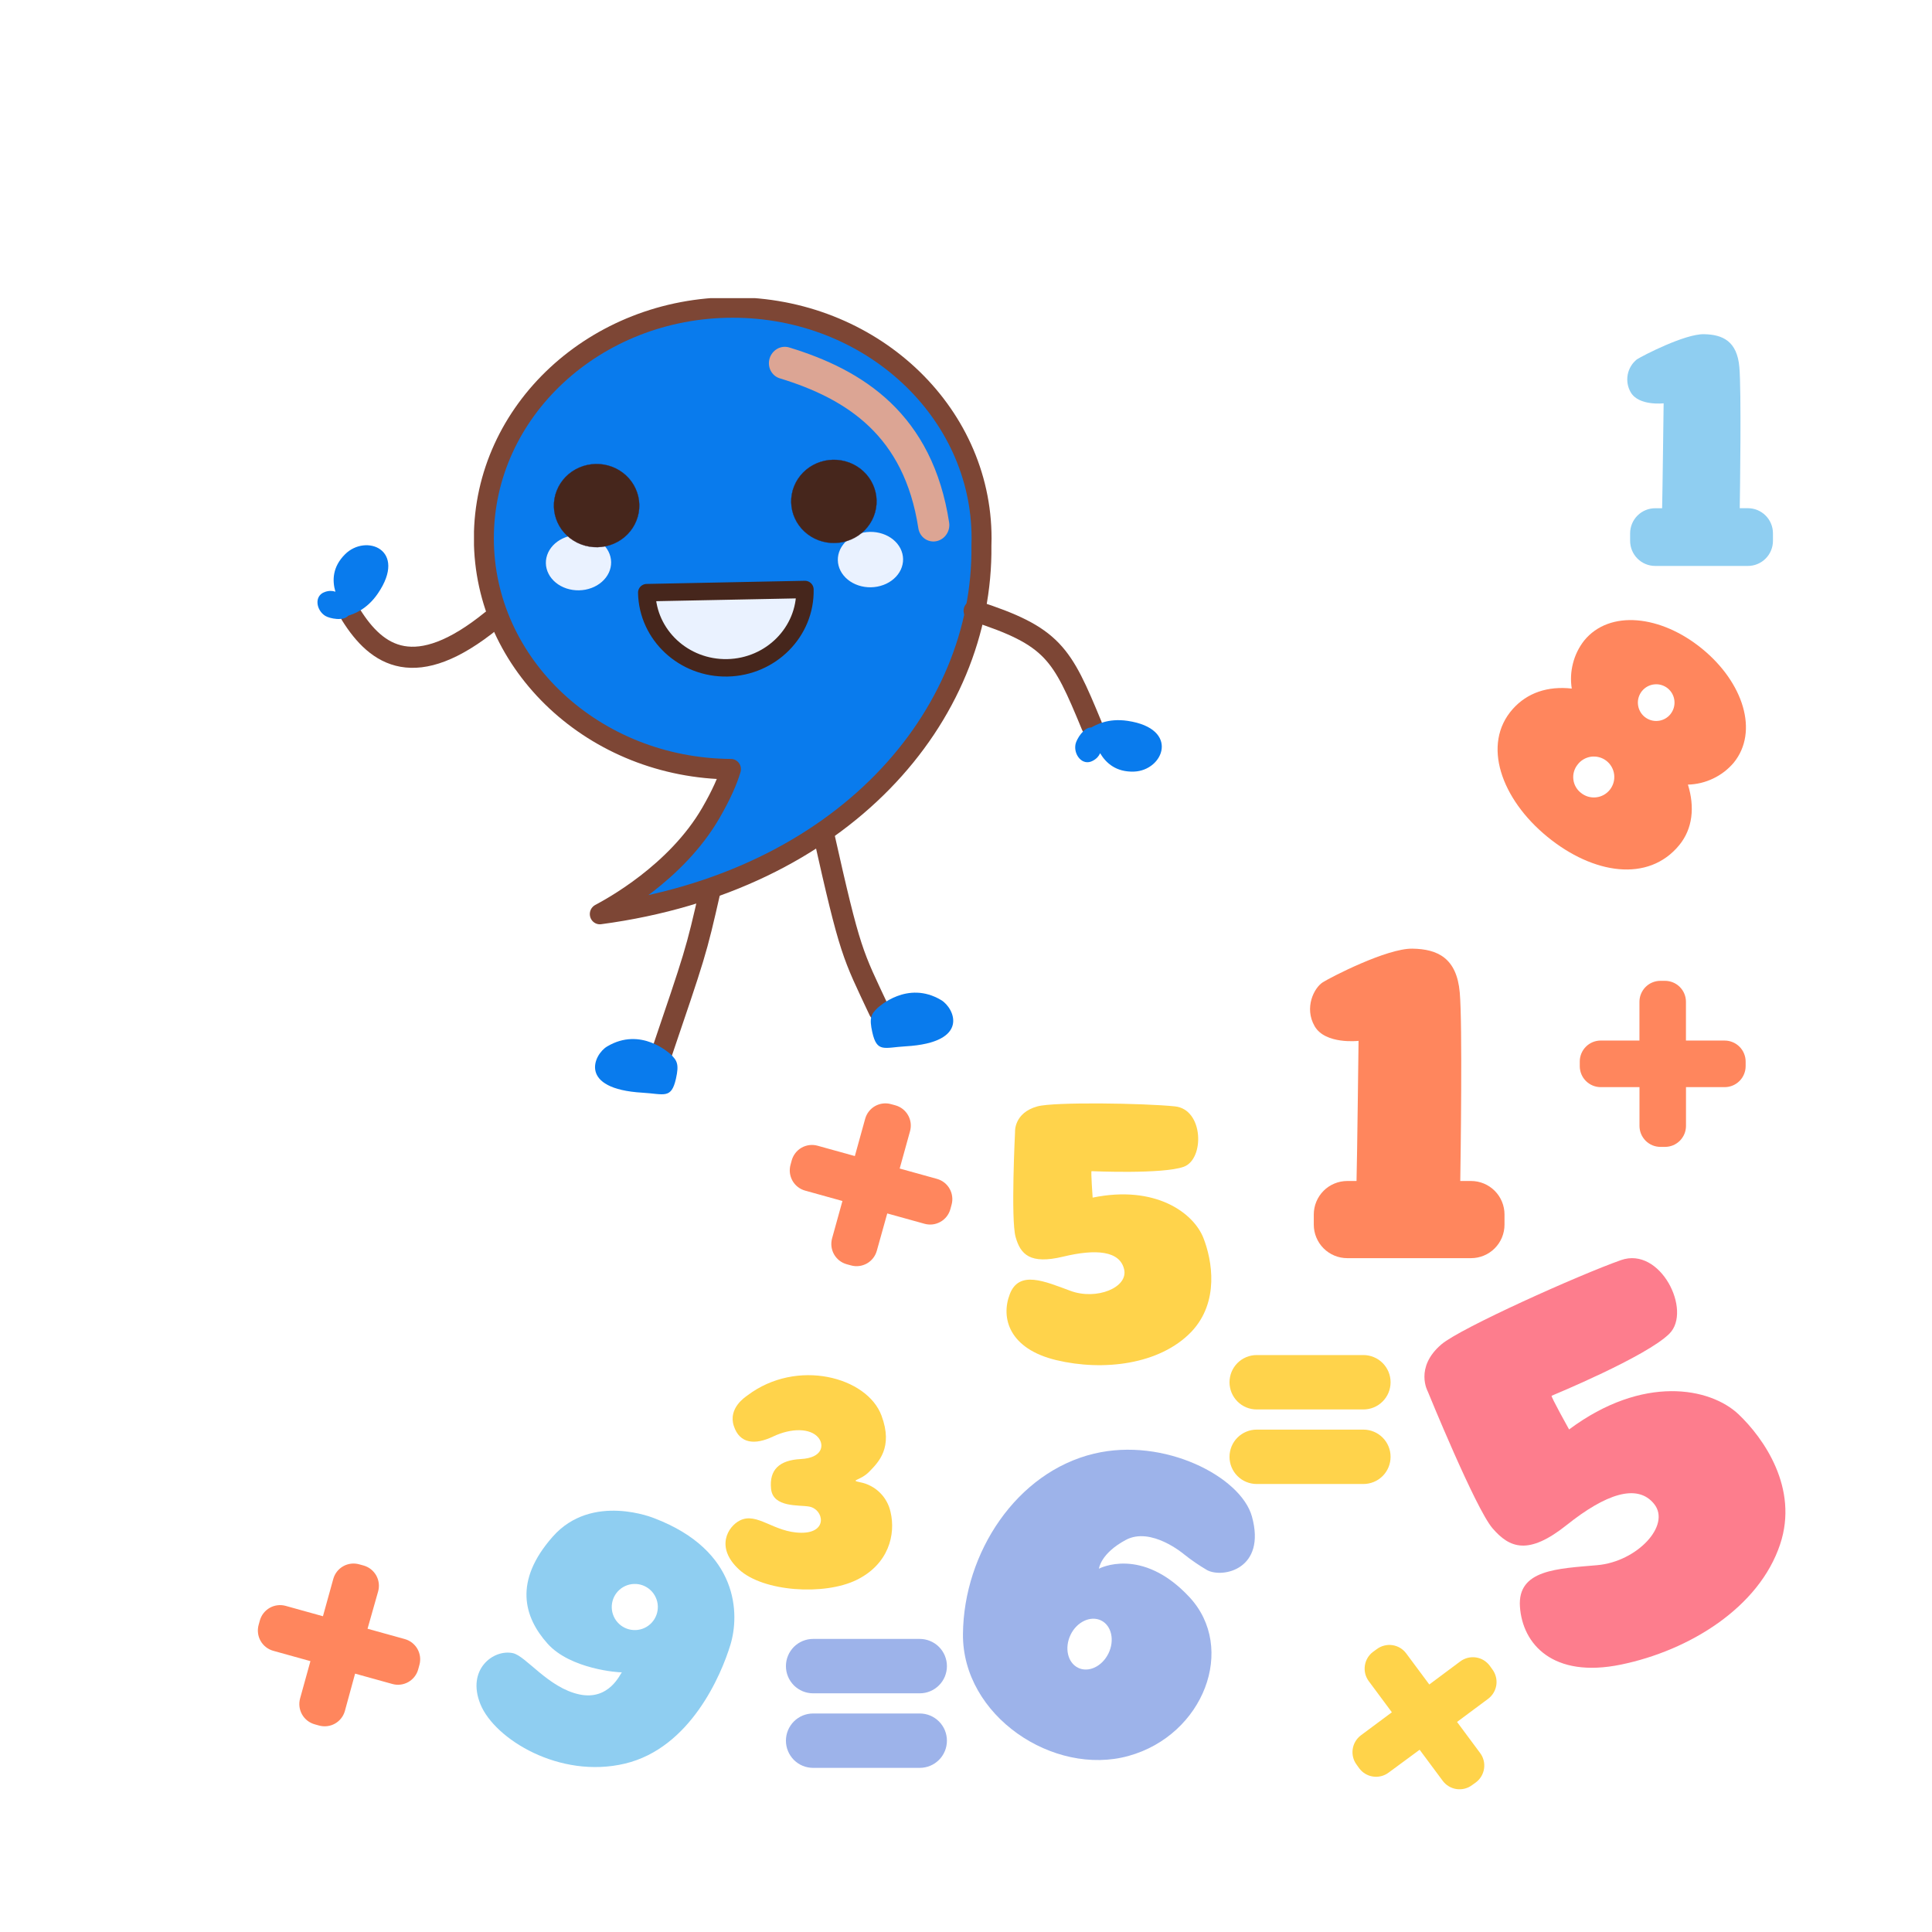 <svg xmlns="http://www.w3.org/2000/svg" xmlns:xlink="http://www.w3.org/1999/xlink" width="500" zoomAndPan="magnify" viewBox="0 0 375 375" height="500" preserveAspectRatio="xMidYMid meet" version="1.0"><defs><clipPath id="efb049edea"><path d="M 315 64.762 L 345 64.762 L 345 110 L 315 110 Z M 315 64.762 " clip-rule="nonzero"/></clipPath><clipPath id="29a04fad0c"><path d="M 262 319 L 291 319 L 291 347.512 L 262 347.512 Z M 262 319 " clip-rule="nonzero"/></clipPath><clipPath id="e8d98351b6"><path d="M 92 57.875 L 193 57.875 L 193 180 L 92 180 Z M 92 57.875 " clip-rule="nonzero"/></clipPath></defs><path fill="#fd7d8d" d="M 279.766 260.949 C 283.43 257.797 306.508 247.453 314.633 244.586 C 322.301 241.883 328.465 254.41 324.035 258.859 C 319.605 263.309 301.375 270.824 301.168 270.918 C 300.965 271.016 304.559 277.457 304.559 277.457 C 318.926 266.758 331.957 269.312 337.465 274.527 C 342.273 279.102 349.18 288.809 345.52 299.75 C 341.441 312.023 327.91 320.359 314.641 323.094 C 301.375 325.828 295.516 319.09 295.02 311.863 C 294.52 304.633 302.34 304.48 310.043 303.797 C 317.746 303.117 324.367 296.078 321.086 291.945 C 317.805 287.809 311.566 290.047 304.113 295.992 C 296.66 301.938 293.027 300.5 289.703 296.645 C 286.379 292.789 277.137 270.098 277.137 270.098 C 277.137 270.098 274.512 265.445 279.766 260.949 Z M 279.766 260.949 " fill-opacity="1" fill-rule="nonzero"/><path fill="#9db3ea" d="M 230.836 309.965 C 221.559 300.039 213.305 304.48 213.305 304.48 C 213.305 304.48 213.59 301.547 218.512 298.902 C 223.434 296.254 229.801 301.672 229.801 301.672 C 231.234 302.816 232.738 303.848 234.32 304.773 C 237.367 306.363 245.828 304.574 242.996 294.34 C 240.859 286.637 225.949 278.902 212.359 282.152 C 197.32 285.742 187.062 301.371 186.91 317.141 C 186.758 333.047 204.484 344.863 219.055 340.824 C 233.625 336.785 240.105 319.875 230.836 309.965 Z M 209.258 323.715 C 207.223 322.719 206.582 319.852 207.793 317.324 C 209 314.793 211.688 313.535 213.723 314.531 C 215.758 315.527 216.387 318.395 215.152 320.93 C 213.914 323.465 211.277 324.707 209.25 323.715 Z M 209.258 323.715 " fill-opacity="1" fill-rule="nonzero"/><path fill="#ff865d" d="M 293.621 137.625 C 287.543 144.457 291.426 155.125 300.328 162.41 C 309.23 169.695 319.949 171.359 325.953 164.023 C 328.562 160.828 328.973 156.633 327.625 152.293 C 329.336 152.246 330.965 151.855 332.512 151.117 C 334.059 150.379 335.391 149.359 336.504 148.055 C 341.434 142.016 338.387 132.465 330.371 125.918 C 322.352 119.371 312.402 118.301 307.48 124.34 C 306.453 125.66 305.73 127.129 305.316 128.746 C 304.898 130.367 304.82 132 305.078 133.652 C 300.438 133.125 296.426 134.465 293.621 137.625 Z M 324.227 138.629 C 323.93 138.996 323.57 139.289 323.156 139.516 C 322.742 139.738 322.297 139.875 321.828 139.922 C 321.359 139.973 320.898 139.926 320.445 139.793 C 319.996 139.656 319.586 139.438 319.219 139.141 C 318.855 138.844 318.559 138.484 318.336 138.07 C 318.113 137.652 317.977 137.211 317.93 136.742 C 317.879 136.27 317.922 135.809 318.059 135.359 C 318.195 134.906 318.41 134.496 318.707 134.129 C 319.008 133.762 319.363 133.469 319.777 133.242 C 320.191 133.02 320.637 132.883 321.105 132.836 C 321.574 132.785 322.035 132.828 322.488 132.965 C 322.938 133.102 323.348 133.316 323.715 133.613 C 324.078 133.914 324.375 134.27 324.598 134.684 C 324.82 135.102 324.957 135.543 325.004 136.012 C 325.051 136.48 325.008 136.941 324.875 137.395 C 324.738 137.848 324.523 138.254 324.227 138.621 Z M 306.172 148.461 C 306.328 148.246 306.5 148.051 306.695 147.875 C 306.891 147.699 307.102 147.539 307.328 147.406 C 307.555 147.27 307.789 147.156 308.039 147.07 C 308.285 146.98 308.543 146.918 308.801 146.879 C 309.062 146.844 309.324 146.832 309.586 146.848 C 309.852 146.859 310.109 146.902 310.363 146.969 C 310.621 147.035 310.867 147.125 311.102 147.238 C 311.34 147.355 311.562 147.492 311.773 147.652 C 311.98 147.812 312.172 147.992 312.348 148.188 C 312.52 148.387 312.676 148.602 312.805 148.828 C 312.938 149.059 313.043 149.297 313.129 149.547 C 313.211 149.797 313.27 150.051 313.305 150.312 C 313.336 150.574 313.344 150.836 313.324 151.102 C 313.309 151.363 313.262 151.621 313.191 151.875 C 313.121 152.129 313.027 152.375 312.906 152.609 C 312.789 152.844 312.648 153.066 312.484 153.273 C 312.32 153.48 312.141 153.668 311.938 153.84 C 311.738 154.012 311.523 154.16 311.293 154.289 C 311.062 154.418 310.82 154.52 310.57 154.602 C 310.32 154.68 310.062 154.734 309.801 154.762 C 309.539 154.793 309.277 154.793 309.016 154.77 C 308.754 154.746 308.496 154.699 308.242 154.625 C 307.988 154.551 307.746 154.449 307.516 154.328 C 307.281 154.203 307.062 154.059 306.859 153.891 C 306.453 153.578 306.125 153.199 305.867 152.75 C 305.613 152.305 305.453 151.828 305.391 151.32 C 305.324 150.809 305.359 150.309 305.496 149.812 C 305.633 149.316 305.855 148.867 306.172 148.461 Z M 306.172 148.461 " fill-opacity="1" fill-rule="nonzero"/><path fill="#ff865d" d="M 285.535 229.23 L 283.438 229.23 C 283.5 224.984 283.883 198.809 283.34 192.664 C 282.754 185.973 279.078 184.211 274.145 184.133 C 269.207 184.051 258.336 189.664 256.762 190.656 C 255.055 191.734 253.102 195.598 255.172 199.188 C 257.246 202.781 263.695 202.031 263.695 202.031 C 263.695 202.031 263.418 225.227 263.301 229.23 L 261.5 229.23 C 261.074 229.23 260.648 229.273 260.23 229.355 C 259.812 229.438 259.406 229.562 259.012 229.727 C 258.621 229.887 258.246 230.09 257.891 230.324 C 257.535 230.562 257.207 230.832 256.906 231.133 C 256.605 231.438 256.336 231.766 256.098 232.121 C 255.863 232.477 255.66 232.848 255.5 233.242 C 255.336 233.637 255.211 234.047 255.129 234.465 C 255.047 234.883 255.004 235.305 255.004 235.73 L 255.004 237.703 C 255.004 238.133 255.047 238.555 255.129 238.973 C 255.211 239.391 255.336 239.797 255.5 240.191 C 255.66 240.586 255.863 240.961 256.098 241.316 C 256.336 241.672 256.605 242 256.906 242.301 C 257.207 242.605 257.535 242.875 257.891 243.109 C 258.246 243.348 258.621 243.547 259.012 243.711 C 259.406 243.875 259.812 244 260.23 244.082 C 260.648 244.164 261.074 244.207 261.5 244.207 L 285.531 244.207 C 285.957 244.207 286.379 244.164 286.797 244.082 C 287.215 244 287.621 243.875 288.016 243.711 C 288.41 243.547 288.785 243.348 289.137 243.109 C 289.492 242.875 289.82 242.605 290.121 242.301 C 290.422 242 290.691 241.672 290.93 241.316 C 291.168 240.961 291.367 240.586 291.531 240.191 C 291.691 239.797 291.816 239.391 291.898 238.973 C 291.984 238.555 292.023 238.133 292.023 237.703 L 292.023 235.73 C 292.023 235.305 291.984 234.883 291.898 234.465 C 291.816 234.047 291.695 233.641 291.531 233.246 C 291.367 232.852 291.168 232.477 290.93 232.121 C 290.695 231.766 290.426 231.438 290.125 231.137 C 289.824 230.836 289.496 230.566 289.141 230.328 C 288.789 230.09 288.414 229.891 288.02 229.727 C 287.625 229.562 287.223 229.441 286.805 229.355 C 286.387 229.273 285.965 229.23 285.535 229.23 Z M 285.535 229.23 " fill-opacity="1" fill-rule="nonzero"/><g clip-path="url(#efb049edea)"><path fill="#8fcef1" d="M 339.258 98.641 L 337.684 98.641 C 337.734 95.457 338.016 75.863 337.609 71.262 C 337.172 66.246 334.418 64.934 330.727 64.867 C 327.039 64.801 318.887 69.008 317.711 69.758 C 317.246 70.133 316.863 70.574 316.555 71.086 C 316.25 71.598 316.043 72.148 315.934 72.734 C 315.824 73.32 315.824 73.906 315.922 74.496 C 316.023 75.082 316.227 75.633 316.523 76.148 C 318.09 78.848 322.91 78.281 322.91 78.281 C 322.91 78.281 322.695 95.648 322.617 98.648 L 321.27 98.648 C 320.949 98.648 320.633 98.68 320.32 98.742 C 320.008 98.805 319.703 98.895 319.406 99.02 C 319.113 99.141 318.832 99.289 318.566 99.469 C 318.301 99.645 318.055 99.848 317.832 100.074 C 317.605 100.301 317.402 100.547 317.227 100.812 C 317.047 101.078 316.898 101.355 316.777 101.652 C 316.656 101.949 316.562 102.254 316.5 102.566 C 316.438 102.879 316.406 103.195 316.406 103.516 L 316.406 104.98 C 316.406 105.301 316.438 105.617 316.5 105.93 C 316.562 106.246 316.656 106.547 316.777 106.844 C 316.898 107.141 317.047 107.418 317.227 107.684 C 317.402 107.953 317.605 108.195 317.832 108.422 C 318.055 108.648 318.301 108.852 318.566 109.027 C 318.832 109.207 319.113 109.355 319.406 109.477 C 319.703 109.602 320.008 109.691 320.32 109.754 C 320.633 109.816 320.949 109.848 321.27 109.848 L 339.266 109.848 C 339.586 109.848 339.902 109.816 340.215 109.754 C 340.527 109.691 340.832 109.602 341.125 109.477 C 341.422 109.355 341.703 109.207 341.969 109.027 C 342.23 108.852 342.477 108.648 342.703 108.422 C 342.93 108.195 343.129 107.953 343.309 107.684 C 343.484 107.418 343.637 107.141 343.758 106.844 C 343.879 106.547 343.973 106.246 344.035 105.93 C 344.098 105.617 344.129 105.301 344.129 104.98 L 344.129 103.516 C 344.129 103.195 344.098 102.879 344.035 102.562 C 343.973 102.25 343.883 101.945 343.758 101.648 C 343.637 101.352 343.488 101.07 343.309 100.805 C 343.133 100.539 342.93 100.293 342.703 100.066 C 342.477 99.84 342.23 99.637 341.965 99.461 C 341.699 99.281 341.418 99.133 341.121 99.008 C 340.828 98.887 340.523 98.793 340.207 98.734 C 339.895 98.672 339.578 98.641 339.258 98.641 Z M 339.258 98.641 " fill-opacity="1" fill-rule="nonzero"/></g><path fill="#ffd34b" d="M 145.07 270.855 C 144.684 271.148 141.301 273.289 142.43 276.77 C 143.555 280.25 146.535 280.508 150.059 278.828 C 153.578 277.152 157.285 277.164 158.844 279.043 C 160.039 280.508 159.641 282.984 155.445 283.199 C 151.25 283.41 149.281 285.297 149.664 288.988 C 150.043 292.684 155.133 292.062 157.086 292.43 C 159.875 292.957 160.812 297.559 155.492 297.508 C 150.168 297.457 146.977 293.445 143.621 295.117 C 141.309 296.27 138.762 300.324 143.453 304.648 C 148.148 308.973 160.016 309.73 166.262 306.664 C 172.508 303.602 173.891 297.816 172.852 293.469 C 172.695 292.754 172.445 292.078 172.09 291.441 C 171.738 290.801 171.305 290.227 170.781 289.715 C 170.262 289.203 169.68 288.777 169.035 288.438 C 168.391 288.098 167.711 287.855 166.992 287.715 C 164.797 287.254 166.949 287.465 168.715 285.656 C 170.48 283.844 173.422 280.992 171.102 274.781 C 168.332 267.262 154.672 263.59 145.07 270.855 Z M 145.07 270.855 " fill-opacity="1" fill-rule="nonzero"/><path fill="#ff865d" d="M 310.703 201.969 L 318.215 201.969 L 318.215 194.453 C 318.215 194.184 318.242 193.922 318.293 193.656 C 318.344 193.395 318.422 193.141 318.523 192.895 C 318.629 192.645 318.754 192.41 318.902 192.188 C 319.051 191.965 319.219 191.762 319.406 191.57 C 319.598 191.383 319.801 191.211 320.023 191.062 C 320.246 190.914 320.48 190.789 320.727 190.688 C 320.977 190.586 321.23 190.508 321.492 190.457 C 321.754 190.402 322.02 190.379 322.285 190.379 L 323.172 190.379 C 323.438 190.379 323.703 190.402 323.965 190.457 C 324.227 190.508 324.484 190.586 324.73 190.688 C 324.977 190.789 325.211 190.914 325.434 191.062 C 325.656 191.211 325.863 191.383 326.051 191.57 C 326.238 191.762 326.41 191.965 326.559 192.188 C 326.707 192.41 326.832 192.645 326.934 192.895 C 327.035 193.141 327.113 193.395 327.164 193.656 C 327.219 193.922 327.242 194.184 327.242 194.453 L 327.242 201.973 L 334.754 201.973 C 335.023 201.973 335.289 202 335.551 202.051 C 335.812 202.105 336.066 202.184 336.312 202.285 C 336.559 202.387 336.793 202.512 337.016 202.66 C 337.238 202.809 337.445 202.98 337.633 203.168 C 337.824 203.355 337.992 203.562 338.141 203.785 C 338.289 204.008 338.414 204.242 338.516 204.492 C 338.617 204.738 338.695 204.992 338.75 205.254 C 338.801 205.516 338.828 205.781 338.828 206.051 L 338.828 206.938 C 338.828 207.203 338.801 207.469 338.75 207.73 C 338.695 207.996 338.617 208.25 338.516 208.496 C 338.414 208.742 338.289 208.98 338.141 209.203 C 337.992 209.426 337.824 209.629 337.633 209.82 C 337.445 210.008 337.238 210.176 337.016 210.324 C 336.793 210.477 336.559 210.602 336.312 210.703 C 336.066 210.805 335.812 210.883 335.551 210.934 C 335.289 210.988 335.023 211.012 334.754 211.012 L 327.25 211.012 L 327.25 218.535 C 327.25 218.801 327.223 219.066 327.172 219.328 C 327.121 219.594 327.043 219.848 326.941 220.094 C 326.84 220.34 326.711 220.578 326.562 220.797 C 326.414 221.02 326.246 221.227 326.059 221.418 C 325.867 221.605 325.664 221.773 325.441 221.922 C 325.219 222.07 324.984 222.199 324.738 222.301 C 324.492 222.402 324.234 222.48 323.973 222.531 C 323.711 222.586 323.445 222.609 323.18 222.609 L 322.293 222.609 C 322.027 222.609 321.762 222.586 321.5 222.531 C 321.238 222.48 320.98 222.402 320.734 222.301 C 320.488 222.199 320.254 222.07 320.031 221.922 C 319.809 221.773 319.605 221.605 319.414 221.418 C 319.227 221.227 319.059 221.02 318.91 220.797 C 318.762 220.578 318.633 220.34 318.531 220.094 C 318.43 219.848 318.352 219.594 318.301 219.328 C 318.25 219.066 318.223 218.801 318.223 218.535 L 318.223 211.012 L 310.703 211.012 C 310.434 211.012 310.172 210.988 309.91 210.934 C 309.645 210.883 309.391 210.805 309.145 210.703 C 308.898 210.602 308.664 210.477 308.441 210.324 C 308.219 210.176 308.012 210.008 307.824 209.82 C 307.637 209.629 307.465 209.426 307.316 209.203 C 307.168 208.98 307.043 208.742 306.941 208.496 C 306.84 208.25 306.762 207.996 306.711 207.73 C 306.656 207.469 306.633 207.203 306.633 206.938 L 306.633 206.051 C 306.633 205.781 306.656 205.516 306.707 205.254 C 306.762 204.992 306.836 204.734 306.938 204.488 C 307.043 204.242 307.168 204.004 307.316 203.781 C 307.465 203.559 307.633 203.352 307.82 203.164 C 308.012 202.973 308.215 202.805 308.438 202.656 C 308.66 202.508 308.895 202.379 309.145 202.277 C 309.391 202.176 309.645 202.098 309.906 202.047 C 310.172 201.992 310.434 201.969 310.703 201.969 Z M 310.703 201.969 " fill-opacity="1" fill-rule="nonzero"/><path fill="#ff865d" d="M 161.508 240.359 L 163.516 233.113 L 156.273 231.098 C 156.016 231.027 155.77 230.93 155.531 230.812 C 155.289 230.691 155.066 230.547 154.855 230.383 C 154.645 230.219 154.453 230.035 154.277 229.832 C 154.102 229.629 153.949 229.41 153.816 229.176 C 153.688 228.941 153.578 228.699 153.496 228.445 C 153.41 228.191 153.355 227.93 153.32 227.664 C 153.289 227.398 153.281 227.133 153.305 226.863 C 153.324 226.598 153.367 226.336 153.441 226.078 L 153.676 225.219 C 153.746 224.961 153.844 224.715 153.965 224.473 C 154.082 224.234 154.227 224.012 154.391 223.801 C 154.555 223.586 154.738 223.395 154.941 223.219 C 155.145 223.047 155.363 222.891 155.594 222.762 C 155.828 222.629 156.07 222.52 156.324 222.438 C 156.582 222.355 156.84 222.297 157.105 222.262 C 157.371 222.23 157.637 222.227 157.902 222.246 C 158.172 222.266 158.434 222.312 158.691 222.383 L 165.926 224.391 L 167.93 217.148 C 168.004 216.891 168.098 216.641 168.219 216.402 C 168.34 216.164 168.48 215.938 168.648 215.727 C 168.812 215.516 168.996 215.324 169.199 215.148 C 169.402 214.973 169.617 214.82 169.852 214.688 C 170.086 214.559 170.328 214.449 170.582 214.367 C 170.836 214.281 171.098 214.223 171.363 214.191 C 171.629 214.16 171.895 214.152 172.16 214.172 C 172.426 214.195 172.688 214.238 172.945 214.312 L 173.805 214.547 C 174.062 214.617 174.309 214.715 174.547 214.836 C 174.789 214.957 175.012 215.098 175.223 215.262 C 175.434 215.43 175.625 215.613 175.801 215.816 C 175.977 216.02 176.129 216.234 176.258 216.469 C 176.391 216.703 176.5 216.945 176.582 217.199 C 176.668 217.453 176.723 217.715 176.758 217.98 C 176.789 218.246 176.793 218.512 176.773 218.781 C 176.754 219.047 176.707 219.309 176.637 219.566 L 174.629 226.812 L 181.863 228.82 C 182.121 228.891 182.371 228.988 182.609 229.109 C 182.848 229.227 183.074 229.371 183.285 229.535 C 183.496 229.699 183.688 229.887 183.863 230.086 C 184.035 230.289 184.191 230.508 184.32 230.742 C 184.453 230.977 184.559 231.219 184.645 231.473 C 184.727 231.727 184.785 231.988 184.816 232.254 C 184.852 232.52 184.855 232.785 184.836 233.055 C 184.816 233.32 184.77 233.582 184.699 233.84 L 184.465 234.699 C 184.395 234.957 184.297 235.207 184.176 235.445 C 184.055 235.684 183.914 235.91 183.75 236.121 C 183.582 236.332 183.398 236.523 183.195 236.699 C 182.996 236.871 182.777 237.027 182.543 237.156 C 182.312 237.289 182.066 237.398 181.812 237.48 C 181.559 237.566 181.301 237.621 181.035 237.656 C 180.77 237.688 180.504 237.695 180.234 237.672 C 179.969 237.652 179.707 237.609 179.449 237.535 L 172.215 235.527 L 170.188 242.777 C 170.113 243.035 170.02 243.285 169.898 243.523 C 169.777 243.762 169.637 243.988 169.469 244.199 C 169.305 244.41 169.121 244.602 168.918 244.777 C 168.715 244.953 168.5 245.105 168.266 245.238 C 168.031 245.367 167.789 245.477 167.535 245.559 C 167.281 245.645 167.02 245.703 166.754 245.734 C 166.488 245.766 166.223 245.773 165.957 245.754 C 165.691 245.73 165.43 245.688 165.172 245.613 L 164.312 245.379 C 164.059 245.305 163.812 245.207 163.574 245.086 C 163.336 244.965 163.113 244.82 162.902 244.656 C 162.695 244.492 162.504 244.305 162.332 244.102 C 162.156 243.898 162.008 243.68 161.875 243.449 C 161.746 243.215 161.641 242.973 161.559 242.719 C 161.477 242.465 161.418 242.203 161.387 241.941 C 161.355 241.676 161.352 241.41 161.371 241.145 C 161.391 240.875 161.438 240.613 161.508 240.359 Z M 161.508 240.359 " fill-opacity="1" fill-rule="nonzero"/><path fill="#ff865d" d="M 58.246 329.668 L 60.254 322.426 L 53.035 320.418 C 52.777 320.344 52.527 320.25 52.289 320.129 C 52.051 320.008 51.824 319.863 51.613 319.699 C 51.402 319.535 51.211 319.352 51.035 319.148 C 50.863 318.945 50.711 318.727 50.578 318.492 C 50.445 318.262 50.34 318.016 50.254 317.762 C 50.172 317.508 50.113 317.25 50.082 316.98 C 50.051 316.715 50.043 316.449 50.062 316.184 C 50.082 315.914 50.129 315.652 50.199 315.395 L 50.434 314.539 C 50.508 314.281 50.602 314.031 50.723 313.793 C 50.844 313.551 50.984 313.328 51.152 313.117 C 51.316 312.906 51.5 312.711 51.703 312.539 C 51.906 312.363 52.121 312.211 52.355 312.078 C 52.59 311.945 52.832 311.84 53.086 311.754 C 53.34 311.672 53.602 311.613 53.867 311.582 C 54.133 311.547 54.398 311.543 54.664 311.562 C 54.93 311.582 55.191 311.629 55.449 311.699 L 62.684 313.711 L 64.691 306.465 C 64.762 306.207 64.859 305.961 64.98 305.719 C 65.098 305.48 65.242 305.258 65.406 305.047 C 65.57 304.836 65.754 304.641 65.957 304.469 C 66.16 304.293 66.379 304.141 66.613 304.008 C 66.844 303.875 67.086 303.77 67.344 303.684 C 67.598 303.602 67.855 303.543 68.121 303.512 C 68.387 303.477 68.652 303.473 68.918 303.492 C 69.188 303.512 69.449 303.559 69.707 303.629 L 70.562 303.863 C 70.82 303.938 71.07 304.031 71.309 304.152 C 71.547 304.273 71.773 304.414 71.984 304.582 C 72.191 304.746 72.387 304.93 72.559 305.133 C 72.734 305.336 72.887 305.555 73.02 305.785 C 73.152 306.02 73.258 306.266 73.344 306.52 C 73.426 306.773 73.484 307.031 73.516 307.297 C 73.547 307.566 73.555 307.832 73.535 308.098 C 73.516 308.363 73.469 308.629 73.398 308.887 L 71.34 316.137 L 78.574 318.145 C 78.832 318.215 79.078 318.312 79.32 318.434 C 79.559 318.555 79.781 318.695 79.992 318.859 C 80.203 319.027 80.395 319.211 80.57 319.414 C 80.746 319.617 80.898 319.832 81.031 320.066 C 81.16 320.301 81.27 320.543 81.352 320.797 C 81.438 321.055 81.492 321.312 81.527 321.578 C 81.559 321.844 81.566 322.109 81.543 322.379 C 81.523 322.645 81.48 322.906 81.406 323.164 L 81.172 324.023 C 81.102 324.281 81.004 324.531 80.887 324.77 C 80.766 325.008 80.621 325.234 80.457 325.445 C 80.293 325.656 80.109 325.848 79.906 326.023 C 79.703 326.199 79.484 326.352 79.254 326.484 C 79.02 326.613 78.777 326.723 78.523 326.805 C 78.27 326.891 78.008 326.949 77.742 326.98 C 77.477 327.012 77.211 327.02 76.945 327 C 76.676 326.977 76.414 326.934 76.156 326.859 L 68.922 324.852 L 66.945 332.086 C 66.875 332.344 66.777 332.594 66.656 332.832 C 66.539 333.074 66.395 333.297 66.23 333.508 C 66.066 333.719 65.883 333.914 65.68 334.086 C 65.477 334.262 65.258 334.414 65.027 334.547 C 64.793 334.68 64.551 334.785 64.297 334.871 C 64.039 334.953 63.781 335.012 63.516 335.043 C 63.25 335.078 62.984 335.082 62.719 335.062 C 62.449 335.043 62.188 334.996 61.93 334.926 L 61.09 334.691 C 60.832 334.617 60.582 334.523 60.344 334.402 C 60.102 334.281 59.879 334.141 59.668 333.977 C 59.457 333.809 59.262 333.625 59.086 333.422 C 58.914 333.219 58.758 333.004 58.629 332.77 C 58.496 332.535 58.387 332.293 58.305 332.039 C 58.219 331.781 58.16 331.523 58.129 331.258 C 58.098 330.992 58.09 330.723 58.109 330.457 C 58.129 330.188 58.176 329.926 58.246 329.668 Z M 58.246 329.668 " fill-opacity="1" fill-rule="nonzero"/><g clip-path="url(#29a04fad0c)"><path fill="#ffd34a" d="M 264.133 336.836 L 270.16 332.352 L 265.68 326.316 C 265.52 326.102 265.383 325.875 265.27 325.633 C 265.152 325.391 265.062 325.141 264.996 324.883 C 264.934 324.621 264.895 324.359 264.879 324.09 C 264.867 323.824 264.879 323.559 264.918 323.293 C 264.957 323.027 265.02 322.77 265.109 322.52 C 265.199 322.266 265.312 322.023 265.449 321.797 C 265.586 321.566 265.746 321.352 265.926 321.152 C 266.102 320.953 266.301 320.773 266.516 320.613 L 267.246 320.086 C 267.461 319.926 267.688 319.789 267.93 319.676 C 268.172 319.559 268.422 319.469 268.68 319.406 C 268.941 319.34 269.203 319.301 269.469 319.285 C 269.738 319.273 270.004 319.285 270.27 319.324 C 270.531 319.363 270.789 319.426 271.043 319.516 C 271.293 319.605 271.535 319.719 271.766 319.855 C 271.992 319.992 272.207 320.152 272.406 320.332 C 272.605 320.512 272.785 320.707 272.941 320.922 L 277.426 326.957 L 283.449 322.469 C 283.664 322.309 283.891 322.172 284.133 322.059 C 284.375 321.941 284.625 321.852 284.887 321.785 C 285.145 321.723 285.406 321.684 285.676 321.668 C 285.941 321.656 286.207 321.668 286.473 321.707 C 286.734 321.746 286.992 321.809 287.246 321.898 C 287.496 321.988 287.738 322.102 287.969 322.238 C 288.199 322.375 288.41 322.535 288.609 322.715 C 288.809 322.895 288.988 323.09 289.148 323.305 L 289.676 324.039 C 289.832 324.254 289.969 324.48 290.086 324.723 C 290.199 324.965 290.289 325.215 290.355 325.477 C 290.422 325.734 290.461 325.996 290.473 326.266 C 290.488 326.531 290.477 326.797 290.438 327.062 C 290.398 327.328 290.332 327.586 290.242 327.84 C 290.152 328.09 290.039 328.332 289.902 328.562 C 289.766 328.793 289.609 329.004 289.43 329.203 C 289.25 329.402 289.055 329.582 288.84 329.742 L 282.812 334.227 L 287.293 340.262 C 287.453 340.477 287.59 340.703 287.707 340.945 C 287.82 341.188 287.91 341.438 287.977 341.699 C 288.043 341.957 288.082 342.219 288.094 342.488 C 288.109 342.754 288.094 343.02 288.055 343.285 C 288.02 343.551 287.953 343.809 287.863 344.062 C 287.773 344.312 287.66 344.555 287.523 344.785 C 287.387 345.016 287.23 345.227 287.051 345.426 C 286.871 345.625 286.676 345.805 286.461 345.965 L 285.727 346.492 C 285.512 346.652 285.285 346.789 285.043 346.906 C 284.801 347.02 284.551 347.109 284.293 347.176 C 284.035 347.242 283.77 347.281 283.504 347.293 C 283.238 347.309 282.969 347.293 282.707 347.254 C 282.441 347.219 282.184 347.152 281.934 347.062 C 281.68 346.973 281.438 346.859 281.211 346.723 C 280.98 346.586 280.766 346.426 280.566 346.246 C 280.371 346.066 280.191 345.871 280.031 345.656 L 275.551 339.625 L 269.523 344.066 C 269.309 344.227 269.082 344.363 268.84 344.477 C 268.598 344.594 268.348 344.684 268.09 344.75 C 267.828 344.812 267.566 344.852 267.301 344.867 C 267.031 344.879 266.766 344.867 266.504 344.828 C 266.238 344.789 265.98 344.727 265.727 344.637 C 265.477 344.547 265.234 344.434 265.008 344.297 C 264.777 344.16 264.562 344 264.363 343.82 C 264.164 343.641 263.988 343.445 263.828 343.23 L 263.301 342.496 C 262.984 342.066 262.762 341.59 262.633 341.07 C 262.508 340.551 262.48 340.027 262.559 339.496 C 262.637 338.965 262.812 338.473 263.086 338.012 C 263.359 337.551 263.707 337.16 264.133 336.836 Z M 264.133 336.836 " fill-opacity="1" fill-rule="nonzero"/></g><path fill="#ffd34b" d="M 201.363 214.746 C 204.602 213.852 222.098 214.129 228.043 214.746 C 233.645 215.301 233.844 225.008 229.758 226.473 C 225.672 227.941 212.031 227.324 211.871 227.324 C 211.711 227.324 212.082 232.457 212.082 232.457 C 224.238 229.957 231.66 235.387 233.586 240.301 C 235.266 244.582 236.734 252.695 231.246 258.496 C 225.102 264.895 214.117 266.176 205.023 264 C 195.93 261.824 194.195 255.871 196.004 251.184 C 197.812 246.5 202.746 248.691 207.785 250.555 C 212.82 252.418 219.039 249.918 218.188 246.355 C 217.34 242.793 212.777 242.367 206.355 243.914 C 199.934 245.461 198.074 243.488 197.125 240.086 C 196.172 236.684 197.02 219.738 197.02 219.738 C 197.02 219.738 196.742 216.02 201.363 214.746 Z M 201.363 214.746 " fill-opacity="1" fill-rule="nonzero"/><path fill="#8fcef1" d="M 141.777 319.238 C 143.562 313.371 143.488 301.004 127.023 294.699 C 127.023 294.699 114.906 289.637 107.289 298.258 C 99.676 306.879 101.652 313.855 106.281 319.031 C 110.723 323.996 120.117 324.652 120.703 324.594 C 120.402 324.852 118.258 330.129 112.445 328.883 C 106.426 327.602 102.098 321.438 99.566 320.879 C 95.773 320.051 90.5 324.039 93.254 330.797 C 96.008 337.555 108.629 345.34 121.312 342.312 C 133.992 339.285 139.992 325.125 141.777 319.238 Z M 120.867 315.734 C 120.617 315.578 120.383 315.402 120.168 315.199 C 119.953 315 119.758 314.781 119.586 314.543 C 119.414 314.305 119.266 314.051 119.145 313.785 C 119.023 313.516 118.93 313.242 118.859 312.953 C 118.793 312.668 118.754 312.379 118.742 312.086 C 118.73 311.789 118.75 311.5 118.797 311.207 C 118.844 310.918 118.918 310.637 119.02 310.359 C 119.121 310.082 119.25 309.82 119.402 309.57 C 119.559 309.32 119.734 309.086 119.934 308.871 C 120.133 308.656 120.352 308.461 120.59 308.289 C 120.828 308.117 121.082 307.969 121.348 307.848 C 121.617 307.727 121.891 307.629 122.176 307.562 C 122.465 307.492 122.754 307.453 123.047 307.445 C 123.34 307.434 123.633 307.449 123.922 307.496 C 124.211 307.543 124.496 307.617 124.77 307.719 C 125.043 307.824 125.309 307.949 125.559 308.105 C 125.809 308.258 126.039 308.438 126.254 308.637 C 126.473 308.836 126.664 309.055 126.836 309.293 C 127.008 309.531 127.156 309.785 127.277 310.051 C 127.402 310.32 127.496 310.598 127.566 310.883 C 127.633 311.168 127.672 311.457 127.684 311.75 C 127.695 312.047 127.676 312.336 127.629 312.629 C 127.582 312.918 127.508 313.203 127.406 313.477 C 127.305 313.754 127.176 314.016 127.023 314.266 C 126.867 314.516 126.691 314.75 126.492 314.965 C 126.293 315.18 126.074 315.375 125.836 315.547 C 125.598 315.723 125.344 315.867 125.078 315.992 C 124.809 316.113 124.535 316.211 124.246 316.277 C 123.961 316.344 123.672 316.383 123.379 316.395 C 123.086 316.406 122.793 316.387 122.504 316.34 C 122.211 316.297 121.93 316.219 121.652 316.117 C 121.379 316.016 121.117 315.887 120.867 315.734 Z M 120.867 315.734 " fill-opacity="1" fill-rule="nonzero"/><path fill="#ffd34b" d="M 243.918 273.574 L 264.641 273.574 C 264.984 273.574 265.328 273.539 265.668 273.473 C 266.008 273.406 266.336 273.305 266.656 273.172 C 266.977 273.039 267.281 272.875 267.57 272.684 C 267.855 272.492 268.121 272.273 268.367 272.027 C 268.613 271.781 268.832 271.516 269.023 271.227 C 269.215 270.941 269.379 270.637 269.512 270.316 C 269.645 269.996 269.742 269.664 269.809 269.324 C 269.879 268.984 269.91 268.641 269.91 268.297 C 269.91 267.949 269.879 267.605 269.809 267.266 C 269.742 266.926 269.645 266.594 269.512 266.277 C 269.379 265.957 269.215 265.652 269.023 265.363 C 268.832 265.074 268.613 264.809 268.367 264.562 C 268.121 264.316 267.855 264.098 267.57 263.906 C 267.281 263.715 266.977 263.551 266.656 263.418 C 266.336 263.285 266.008 263.188 265.668 263.117 C 265.328 263.051 264.984 263.016 264.641 263.016 L 243.918 263.016 C 243.574 263.016 243.23 263.051 242.891 263.117 C 242.551 263.188 242.223 263.285 241.902 263.418 C 241.582 263.551 241.277 263.715 240.988 263.906 C 240.703 264.098 240.438 264.316 240.191 264.562 C 239.945 264.809 239.727 265.074 239.535 265.363 C 239.344 265.652 239.18 265.957 239.047 266.277 C 238.914 266.594 238.816 266.926 238.75 267.266 C 238.68 267.605 238.648 267.949 238.648 268.297 C 238.648 268.641 238.68 268.984 238.75 269.324 C 238.816 269.664 238.914 269.996 239.047 270.316 C 239.18 270.637 239.344 270.941 239.535 271.227 C 239.727 271.516 239.945 271.781 240.191 272.027 C 240.438 272.273 240.703 272.492 240.988 272.684 C 241.277 272.875 241.582 273.039 241.902 273.172 C 242.223 273.305 242.551 273.406 242.891 273.473 C 243.23 273.539 243.574 273.574 243.918 273.574 Z M 243.918 273.574 " fill-opacity="1" fill-rule="nonzero"/><path fill="#ffd34b" d="M 243.918 288.043 L 264.641 288.043 C 264.984 288.043 265.328 288.012 265.668 287.941 C 266.008 287.875 266.336 287.773 266.656 287.641 C 266.977 287.512 267.281 287.348 267.57 287.156 C 267.855 286.961 268.121 286.742 268.367 286.5 C 268.613 286.254 268.832 285.988 269.023 285.699 C 269.215 285.41 269.379 285.105 269.512 284.785 C 269.645 284.465 269.742 284.137 269.809 283.797 C 269.879 283.457 269.91 283.113 269.91 282.766 C 269.91 282.418 269.879 282.078 269.812 281.738 C 269.742 281.398 269.645 281.066 269.512 280.746 C 269.379 280.426 269.215 280.121 269.023 279.832 C 268.832 279.547 268.613 279.277 268.367 279.035 C 268.121 278.789 267.855 278.57 267.57 278.379 C 267.281 278.184 266.977 278.023 266.656 277.891 C 266.336 277.758 266.008 277.656 265.668 277.59 C 265.328 277.523 264.984 277.488 264.641 277.488 L 243.918 277.488 C 243.574 277.488 243.23 277.523 242.891 277.59 C 242.551 277.656 242.223 277.758 241.902 277.891 C 241.582 278.023 241.277 278.184 240.988 278.379 C 240.703 278.57 240.438 278.789 240.191 279.035 C 239.945 279.277 239.727 279.547 239.535 279.832 C 239.344 280.121 239.18 280.426 239.047 280.746 C 238.914 281.066 238.816 281.398 238.75 281.738 C 238.68 282.078 238.648 282.418 238.648 282.766 C 238.648 283.113 238.68 283.457 238.75 283.797 C 238.816 284.137 238.914 284.465 239.047 284.785 C 239.18 285.105 239.344 285.41 239.535 285.699 C 239.727 285.988 239.945 286.254 240.191 286.5 C 240.438 286.742 240.703 286.961 240.988 287.156 C 241.277 287.348 241.582 287.512 241.902 287.641 C 242.223 287.773 242.551 287.875 242.891 287.941 C 243.23 288.012 243.574 288.043 243.918 288.043 Z M 243.918 288.043 " fill-opacity="1" fill-rule="nonzero"/><path fill="#9db3ea" d="M 157.82 328.672 L 178.527 328.672 C 178.871 328.672 179.215 328.637 179.555 328.57 C 179.895 328.504 180.223 328.402 180.543 328.27 C 180.863 328.137 181.168 327.973 181.453 327.781 C 181.742 327.59 182.008 327.371 182.254 327.125 C 182.5 326.879 182.719 326.613 182.91 326.324 C 183.102 326.039 183.266 325.734 183.398 325.414 C 183.527 325.094 183.629 324.762 183.695 324.422 C 183.766 324.082 183.797 323.738 183.797 323.395 C 183.797 323.047 183.766 322.703 183.695 322.363 C 183.629 322.023 183.527 321.695 183.398 321.375 C 183.266 321.055 183.102 320.75 182.91 320.461 C 182.719 320.172 182.5 319.906 182.254 319.66 C 182.008 319.414 181.742 319.195 181.453 319.004 C 181.168 318.812 180.863 318.648 180.543 318.516 C 180.223 318.383 179.895 318.285 179.555 318.215 C 179.215 318.148 178.871 318.113 178.527 318.113 L 157.82 318.113 C 157.473 318.113 157.129 318.148 156.789 318.215 C 156.453 318.285 156.121 318.383 155.801 318.516 C 155.48 318.648 155.18 318.812 154.891 319.004 C 154.602 319.195 154.336 319.414 154.09 319.66 C 153.848 319.906 153.629 320.172 153.438 320.461 C 153.242 320.75 153.082 321.055 152.949 321.375 C 152.816 321.695 152.715 322.023 152.648 322.363 C 152.582 322.703 152.547 323.047 152.547 323.395 C 152.547 323.738 152.582 324.082 152.648 324.422 C 152.715 324.762 152.816 325.094 152.949 325.414 C 153.082 325.734 153.242 326.039 153.438 326.324 C 153.629 326.613 153.848 326.879 154.09 327.125 C 154.336 327.371 154.602 327.59 154.891 327.781 C 155.18 327.973 155.48 328.137 155.801 328.27 C 156.121 328.402 156.453 328.504 156.789 328.57 C 157.129 328.637 157.473 328.672 157.82 328.672 Z M 157.82 328.672 " fill-opacity="1" fill-rule="nonzero"/><path fill="#9db3ea" d="M 157.82 343.141 L 178.527 343.141 C 178.871 343.141 179.215 343.109 179.555 343.039 C 179.895 342.973 180.223 342.871 180.543 342.742 C 180.863 342.609 181.168 342.445 181.453 342.254 C 181.742 342.059 182.008 341.84 182.254 341.598 C 182.5 341.352 182.719 341.086 182.91 340.797 C 183.102 340.508 183.266 340.203 183.398 339.883 C 183.527 339.562 183.629 339.234 183.695 338.895 C 183.766 338.555 183.797 338.211 183.797 337.863 C 183.797 337.516 183.766 337.176 183.695 336.836 C 183.629 336.496 183.527 336.164 183.398 335.844 C 183.266 335.523 183.102 335.219 182.91 334.934 C 182.719 334.645 182.5 334.375 182.254 334.133 C 182.008 333.887 181.742 333.668 181.453 333.477 C 181.168 333.281 180.863 333.121 180.543 332.988 C 180.223 332.855 179.895 332.754 179.555 332.688 C 179.215 332.621 178.871 332.586 178.527 332.586 L 157.82 332.586 C 157.473 332.586 157.129 332.621 156.789 332.688 C 156.453 332.754 156.121 332.855 155.801 332.988 C 155.48 333.121 155.18 333.281 154.891 333.477 C 154.602 333.668 154.336 333.887 154.09 334.133 C 153.848 334.375 153.629 334.645 153.438 334.934 C 153.242 335.219 153.082 335.523 152.949 335.844 C 152.816 336.164 152.715 336.496 152.648 336.836 C 152.582 337.176 152.547 337.516 152.547 337.863 C 152.547 338.211 152.582 338.555 152.648 338.895 C 152.715 339.234 152.816 339.562 152.949 339.883 C 153.082 340.203 153.242 340.508 153.438 340.797 C 153.629 341.086 153.848 341.352 154.09 341.598 C 154.336 341.84 154.602 342.059 154.891 342.254 C 155.18 342.445 155.48 342.609 155.801 342.742 C 156.121 342.871 156.453 342.973 156.789 343.039 C 157.129 343.109 157.473 343.141 157.82 343.141 Z M 157.82 343.141 " fill-opacity="1" fill-rule="nonzero"/><path fill="#097bed" d="M 141.938 149.547 C 115.434 149.371 93.973 129.359 93.973 104.727 C 93.973 79.992 115.621 59.91 142.281 59.91 C 168.941 59.91 190.59 79.992 190.59 104.727 C 190.59 105.207 190.578 105.688 190.562 106.164 C 190.957 139.254 163.781 171.379 116.48 177.676 C 118.578 176.555 131.266 169.762 138.043 158.031 C 140.082 154.496 141.277 151.77 141.938 149.547 Z M 141.938 149.547 " fill-opacity="1" fill-rule="evenodd"/><g clip-path="url(#e8d98351b6)"><path stroke-linecap="round" transform="matrix(1.045, 0, 0, 1.071, -342.081, -814.495)" fill="none" stroke-linejoin="round" d="M 463.116 899.899 C 437.757 899.735 417.223 881.055 417.223 858.061 C 417.223 834.973 437.936 816.227 463.445 816.227 C 488.954 816.227 509.668 834.973 509.668 858.061 C 509.668 858.51 509.656 858.958 509.641 859.403 C 510.019 890.291 484.017 920.279 438.759 926.157 C 440.766 925.11 452.905 918.769 459.39 907.819 C 461.341 904.519 462.485 901.974 463.116 899.899 Z M 463.116 899.899 " stroke="#7d4635" stroke-width="3.71" stroke-opacity="1" stroke-miterlimit="1.5"/></g><path stroke-linecap="round" transform="matrix(0.078, 0.023, -0.024, 0.081, -497.153, 141.237)" fill="none" stroke-linejoin="round" d="M 7409.593 -2978.039 C 7586.396 -2976.463 7758.064 -2928.13 7861.362 -2716.904 " stroke="#dca594" stroke-width="74.14" stroke-opacity="1" stroke-miterlimit="8.576"/><path fill="#eaf2ff" d="M 175.289 108.504 C 175.293 108.855 175.262 109.207 175.184 109.555 C 175.109 109.902 174.996 110.242 174.844 110.57 C 174.688 110.898 174.5 111.211 174.273 111.508 C 174.047 111.809 173.789 112.082 173.5 112.336 C 173.211 112.594 172.895 112.82 172.551 113.023 C 172.211 113.227 171.848 113.398 171.465 113.539 C 171.086 113.68 170.691 113.789 170.281 113.867 C 169.875 113.941 169.465 113.984 169.051 113.992 C 168.633 114 168.223 113.973 167.812 113.91 C 167.402 113.848 167.004 113.754 166.617 113.625 C 166.23 113.496 165.863 113.336 165.516 113.148 C 165.164 112.957 164.84 112.742 164.543 112.496 C 164.246 112.25 163.977 111.984 163.742 111.695 C 163.504 111.406 163.305 111.098 163.141 110.777 C 162.973 110.453 162.848 110.117 162.762 109.773 C 162.672 109.43 162.629 109.082 162.621 108.727 C 162.613 108.375 162.648 108.023 162.723 107.676 C 162.801 107.328 162.914 106.992 163.066 106.66 C 163.219 106.332 163.41 106.02 163.637 105.723 C 163.859 105.422 164.117 105.148 164.41 104.895 C 164.699 104.637 165.016 104.41 165.355 104.207 C 165.699 104.004 166.062 103.832 166.441 103.691 C 166.824 103.551 167.219 103.441 167.625 103.363 C 168.031 103.289 168.445 103.246 168.859 103.238 C 169.273 103.23 169.688 103.258 170.098 103.32 C 170.508 103.383 170.902 103.477 171.289 103.605 C 171.676 103.734 172.043 103.895 172.395 104.082 C 172.742 104.273 173.066 104.488 173.367 104.734 C 173.664 104.98 173.93 105.246 174.168 105.535 C 174.402 105.824 174.605 106.133 174.77 106.453 C 174.934 106.777 175.059 107.113 175.148 107.457 C 175.234 107.801 175.281 108.148 175.289 108.504 Z M 175.289 108.504 " fill-opacity="1" fill-rule="nonzero"/><path fill="#eaf2ff" d="M 118.621 109.094 C 118.625 109.445 118.59 109.797 118.516 110.145 C 118.441 110.492 118.328 110.828 118.176 111.156 C 118.02 111.488 117.832 111.801 117.605 112.098 C 117.379 112.395 117.121 112.672 116.832 112.926 C 116.543 113.18 116.227 113.41 115.883 113.613 C 115.543 113.816 115.18 113.988 114.797 114.129 C 114.414 114.27 114.023 114.379 113.613 114.457 C 113.207 114.531 112.797 114.574 112.383 114.582 C 111.965 114.586 111.555 114.562 111.145 114.5 C 110.734 114.438 110.336 114.344 109.949 114.215 C 109.562 114.086 109.195 113.926 108.848 113.738 C 108.496 113.547 108.172 113.328 107.875 113.086 C 107.578 112.84 107.309 112.574 107.074 112.285 C 106.836 111.996 106.637 111.688 106.473 111.363 C 106.305 111.043 106.18 110.707 106.094 110.363 C 106.004 110.02 105.957 109.668 105.953 109.316 C 105.945 108.961 105.98 108.613 106.055 108.266 C 106.129 107.918 106.246 107.578 106.398 107.25 C 106.551 106.922 106.742 106.609 106.969 106.309 C 107.191 106.012 107.449 105.734 107.742 105.48 C 108.031 105.227 108.348 105 108.688 104.797 C 109.031 104.594 109.395 104.422 109.773 104.281 C 110.156 104.137 110.551 104.027 110.957 103.953 C 111.363 103.875 111.773 103.836 112.191 103.828 C 112.605 103.82 113.02 103.848 113.43 103.91 C 113.836 103.973 114.234 104.066 114.621 104.195 C 115.008 104.324 115.375 104.48 115.727 104.672 C 116.074 104.863 116.398 105.078 116.699 105.324 C 116.996 105.566 117.262 105.836 117.5 106.125 C 117.734 106.414 117.938 106.719 118.102 107.043 C 118.266 107.367 118.391 107.699 118.48 108.047 C 118.566 108.391 118.613 108.738 118.621 109.094 Z M 118.621 109.094 " fill-opacity="1" fill-rule="nonzero"/><path stroke-linecap="round" transform="matrix(0.045, -0.001, 0.001, 0.043, -84.482, 237.083)" fill-opacity="1" fill="#46261c" fill-rule="nonzero" stroke-linejoin="round" d="M 4704.256 -3126.251 C 4704.308 -3113.932 4703.063 -3101.727 4700.781 -3089.633 C 4698.412 -3077.54 4694.923 -3065.739 4690.231 -3054.414 C 4685.623 -3042.996 4679.986 -3032.141 4673.234 -3021.94 C 4666.568 -3011.648 4658.877 -3002.189 4650.332 -2993.471 C 4641.788 -2984.752 4632.48 -2976.954 4622.408 -2970.075 C 4612.425 -2963.286 4601.766 -2957.505 4590.604 -2952.73 C 4579.444 -2948.045 4567.956 -2944.453 4556.056 -2942.047 C 4544.242 -2939.639 4532.19 -2938.503 4520.156 -2938.453 C 4508.037 -2938.496 4496.109 -2939.622 4484.205 -2942.107 C 4472.385 -2944.499 4460.845 -2948.064 4449.671 -2952.799 C 4438.496 -2957.443 4427.859 -2963.256 4417.847 -2970.143 C 4407.747 -2976.942 4398.442 -2984.722 4389.933 -2993.484 C 4381.422 -3002.155 4373.791 -3011.625 4367.039 -3021.894 C 4360.287 -3032.163 4354.669 -3042.954 4350.014 -3054.362 C 4345.359 -3065.77 4341.921 -3077.517 4339.528 -3089.608 C 4337.222 -3101.697 4336.044 -3113.946 4335.992 -3126.265 C 4336.027 -3138.582 4337.185 -3150.788 4339.554 -3162.881 C 4341.922 -3174.974 4345.409 -3186.684 4350.017 -3198.102 C 4354.625 -3209.52 4360.347 -3220.283 4367.014 -3230.575 C 4373.765 -3240.776 4381.371 -3250.327 4389.916 -3259.045 C 4398.46 -3267.763 4407.768 -3275.561 4417.838 -3282.349 C 4427.91 -3289.228 4438.482 -3295.01 4449.642 -3299.695 C 4460.804 -3304.47 4472.376 -3307.97 4484.19 -3310.378 C 4496.091 -3312.785 4508.058 -3314.013 4520.179 -3314.06 C 4532.211 -3314.019 4544.224 -3312.801 4556.043 -3310.409 C 4567.949 -3308.015 4579.403 -3304.452 4590.577 -3299.717 C 4601.751 -3294.981 4612.389 -3289.26 4622.401 -3282.372 C 4632.5 -3275.483 4641.804 -3267.703 4650.315 -3259.032 C 4658.91 -3250.269 4666.542 -3240.798 4673.207 -3230.531 C 4679.961 -3220.353 4685.664 -3209.469 4690.232 -3198.063 C 4694.889 -3186.746 4698.413 -3174.997 4700.72 -3162.908 C 4703.112 -3150.817 4704.291 -3138.568 4704.256 -3126.251 Z M 4704.256 -3126.251 " stroke="#3f243a" stroke-width="1" stroke-opacity="1" stroke-miterlimit="8.576"/><path stroke-linecap="round" transform="matrix(0.1, -0.002, 0.002, 0.1, -430.061, 482.654)" fill-opacity="1" fill="#eaf2ff" fill-rule="evenodd" stroke-linejoin="round" d="M 5934.239 -3563.641 C 5934.239 -3481.425 5865.435 -3414.707 5780.723 -3414.685 C 5696.012 -3414.702 5627.219 -3481.446 5627.219 -3563.661 Z M 5934.239 -3563.641 " stroke="#46261c" stroke-width="33.86" stroke-opacity="1" stroke-miterlimit="8.576"/><path stroke-linecap="round" transform="matrix(0.045, -0.001, 0.001, 0.043, -38.424, 236.269)" fill-opacity="1" fill="#46261c" fill-rule="nonzero" stroke-linejoin="round" d="M 4704.277 -3126.211 C 4704.242 -3113.894 4703.084 -3101.688 4700.716 -3089.595 C 4698.347 -3077.502 4694.86 -3065.792 4690.252 -3054.374 C 4685.644 -3042.956 4679.922 -3032.193 4673.256 -3021.901 C 4666.504 -3011.7 4658.898 -3002.149 4650.354 -2993.431 C 4641.809 -2984.713 4632.501 -2976.914 4622.431 -2970.126 C 4612.36 -2963.248 4601.787 -2957.465 4590.627 -2952.781 C 4579.466 -2948.006 4567.893 -2944.506 4556.079 -2942.098 C 4544.178 -2939.691 4532.211 -2938.463 4520.179 -2938.504 C 4508.058 -2938.457 4496.046 -2939.675 4484.226 -2942.067 C 4472.32 -2944.461 4460.867 -2948.024 4449.693 -2952.759 C 4438.519 -2957.494 4427.881 -2963.216 4417.868 -2970.104 C 4407.77 -2976.993 4398.465 -2984.773 4389.954 -2993.444 C 4381.359 -3002.207 4373.728 -3011.677 4367.062 -3021.945 C 4360.308 -3032.123 4354.606 -3043.007 4350.037 -3054.413 C 4345.38 -3065.73 4341.856 -3077.479 4339.55 -3089.568 C 4337.157 -3101.659 4335.978 -3113.908 4336.013 -3126.225 C 4335.962 -3138.544 4337.207 -3150.749 4339.575 -3162.842 C 4341.857 -3174.936 4345.432 -3186.735 4350.039 -3198.062 C 4354.646 -3209.48 4360.284 -3220.335 4367.035 -3230.536 C 4373.788 -3240.827 4381.393 -3250.287 4389.937 -3259.005 C 4398.481 -3267.723 4407.789 -3275.522 4417.861 -3282.4 C 4427.931 -3289.188 4438.504 -3294.971 4449.665 -3299.746 C 4460.825 -3304.431 4472.399 -3308.021 4484.213 -3310.429 C 4496.114 -3312.836 4508.081 -3314.064 4520.114 -3314.023 C 4532.232 -3313.98 4544.247 -3312.852 4556.065 -3310.369 C 4567.884 -3307.977 4579.424 -3304.412 4590.6 -3299.768 C 4601.774 -3295.032 4612.41 -3289.22 4622.422 -3282.333 C 4632.523 -3275.534 4641.827 -3267.754 4650.336 -3258.992 C 4658.933 -3250.32 4666.565 -3240.849 4673.23 -3230.582 C 4679.982 -3220.313 4685.6 -3209.521 4690.255 -3198.114 C 4694.911 -3186.706 4698.348 -3174.959 4700.741 -3162.868 C 4703.134 -3150.778 4704.312 -3138.528 4704.277 -3126.211 Z M 4704.277 -3126.211 " stroke="#3f243a" stroke-width="1" stroke-opacity="1" stroke-miterlimit="8.576"/><path stroke-linecap="round" transform="matrix(0.191, 0, 0, 0.191, -803.192, -178.978)" fill="none" stroke-linejoin="round" d="M 4705.089 1567.361 C 4627.157 1630.72 4588.161 1603.803 4561.979 1561.986 " stroke="#7d4635" stroke-width="21.45" stroke-opacity="1" stroke-miterlimit="8.576"/><path stroke-linecap="round" transform="matrix(0.191, 0, 0, 0.191, -803.192, -178.978)" fill="none" stroke-linejoin="round" d="M 5195.138 1557.776 C 5275.543 1583.671 5284.106 1600.635 5314.6 1674.376 " stroke="#7d4635" stroke-width="21.45" stroke-opacity="1" stroke-miterlimit="8.576"/><path stroke-linecap="round" transform="matrix(0.191, 0, 0, 0.191, -808.878, -175.964)" fill="none" stroke-linejoin="round" d="M 4956.656 1825.833 C 4942.042 1890.336 4941.695 1890.05 4905.499 1996.82 " stroke="#7d4635" stroke-width="21.45" stroke-opacity="1" stroke-miterlimit="8.576"/><path stroke-linecap="round" transform="matrix(0.191, 0, 0, 0.191, -798.737, -180.991)" fill="none" stroke-linejoin="round" d="M 5018.664 1794.415 C 5046.153 1917.188 5048.033 1916.657 5075.237 1974.62 " stroke="#7d4635" stroke-width="21.45" stroke-opacity="1" stroke-miterlimit="8.576"/><path fill="#097bed" d="M 213.531 146.199 C 213.289 146.762 212.848 147.277 212.105 147.672 C 210.07 148.754 208.34 146.445 208.758 144.438 C 208.961 143.457 210.383 141.129 211.809 141.207 C 212.668 140.742 215.004 139.336 218.891 139.922 C 229.078 141.449 225.871 149.555 220.117 149.766 C 216.668 149.891 214.699 148.148 213.531 146.199 Z M 213.531 146.199 " fill-opacity="1" fill-rule="evenodd"/><path fill="#097bed" d="M 65.102 114.852 C 64.523 114.648 63.848 114.621 63.055 114.898 C 60.879 115.656 61.395 118.492 63.152 119.551 C 64.008 120.07 66.684 120.609 67.594 119.508 C 68.52 119.195 71.137 118.434 73.352 115.184 C 79.148 106.672 71.023 103.52 66.961 107.598 C 64.523 110.043 64.465 112.672 65.102 114.852 Z M 65.102 114.852 " fill-opacity="1" fill-rule="evenodd"/><path fill="#097bed" d="M 170.371 195.602 C 170.547 195.484 176.117 190.199 182.684 194.117 C 185.238 195.645 188.422 202.359 175.789 203.09 C 171.613 203.328 170.215 204.398 169.309 200.344 C 168.691 197.574 169.066 196.855 170.371 195.602 Z M 170.371 195.602 " fill-opacity="1" fill-rule="evenodd"/><path fill="#097bed" d="M 130.145 204.609 C 129.969 204.488 124.398 199.203 117.832 203.125 C 115.277 204.648 112.094 211.363 124.727 212.094 C 128.902 212.336 130.301 213.402 131.207 209.348 C 131.824 206.578 131.449 205.859 130.145 204.609 Z M 130.145 204.609 " fill-opacity="1" fill-rule="evenodd"/></svg>